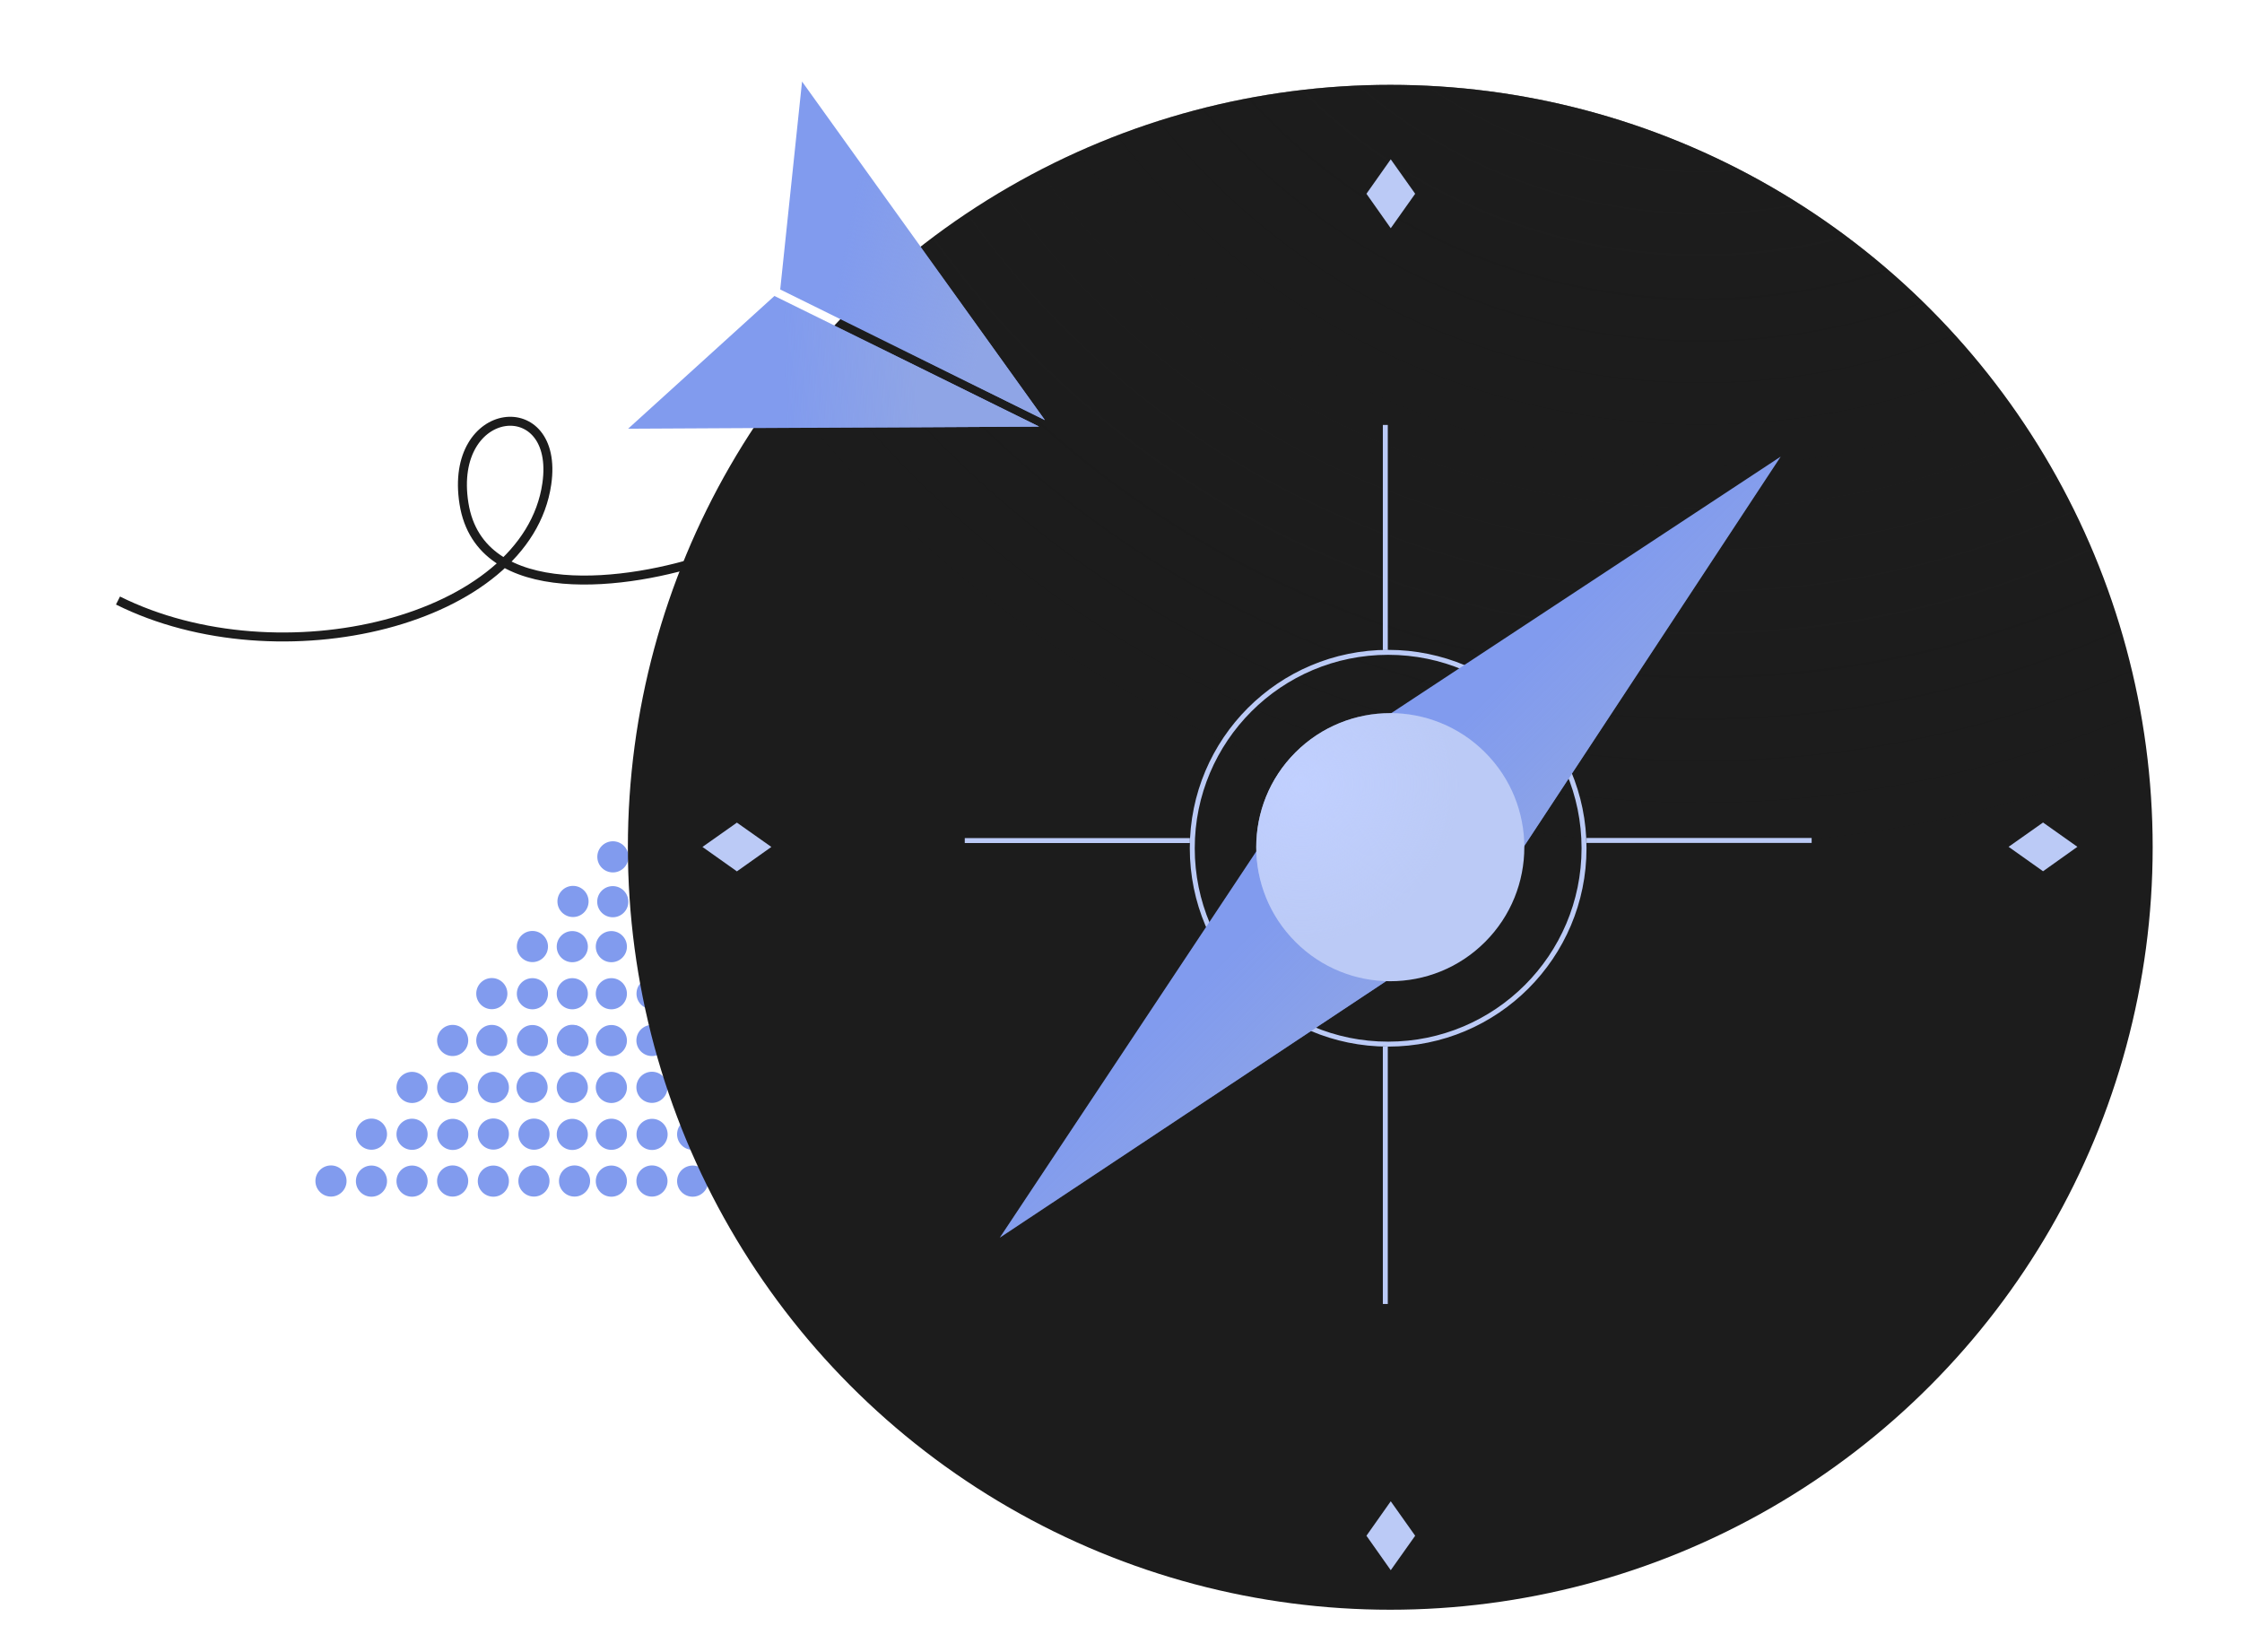 <?xml version="1.0" encoding="utf-8"?>
<svg xmlns="http://www.w3.org/2000/svg" fill="none" height="100%" overflow="visible" preserveAspectRatio="none" style="display: block;" viewBox="0 0 19 14" width="100%">
<g id="Group 5256">
<g id="Group 30">
<circle cx="3.148" cy="9.611" fill="#819BEE" id="Ellipse 15" r="0.132" transform="rotate(-90 3.148 9.611)"/>
<circle cx="3.148" cy="10.009" fill="#819BEE" id="Ellipse 24" r="0.132" transform="rotate(-90 3.148 10.009)"/>
<circle cx="2.805" cy="10.008" fill="#819BEE" id="Ellipse 29" r="0.132" transform="rotate(-90 2.805 10.008)"/>
<circle cx="3.492" cy="9.612" fill="#819BEE" id="Ellipse 16" r="0.132" transform="rotate(-90 3.492 9.612)"/>
<circle cx="3.492" cy="10.009" fill="#819BEE" id="Ellipse 25" r="0.132" transform="rotate(-90 3.492 10.009)"/>
<circle cx="3.492" cy="9.215" fill="#819BEE" id="Ellipse 20" r="0.132" transform="rotate(-90 3.492 9.215)"/>
<circle cx="3.837" cy="9.613" fill="#819BEE" id="Ellipse 17" r="0.132" transform="rotate(-90 3.837 9.613)"/>
<circle cx="4.168" cy="8.817" fill="#819BEE" id="Ellipse 31" r="0.132" transform="rotate(-90 4.168 8.817)"/>
<circle cx="5.181" cy="8.022" fill="#819BEE" id="Ellipse 38" r="0.132" transform="rotate(-90 5.181 8.022)"/>
<circle cx="5.525" cy="7.641" fill="#819BEE" id="Ellipse 61" r="0.132" transform="rotate(-90 5.525 7.641)"/>
<circle cx="5.525" cy="7.262" fill="#819BEE" id="Ellipse 65" r="0.132" transform="rotate(-90 5.525 7.262)"/>
<circle cx="5.525" cy="6.88" fill="#819BEE" id="Ellipse 68" r="0.132" transform="rotate(-90 5.525 6.88)"/>
<circle cx="5.181" cy="8.421" fill="#819BEE" id="Ellipse 42" r="0.132" transform="rotate(-90 5.181 8.421)"/>
<circle cx="5.181" cy="8.818" fill="#819BEE" id="Ellipse 46" r="0.132" transform="rotate(-90 5.181 8.818)"/>
<circle cx="5.181" cy="9.215" fill="#819BEE" id="Ellipse 50" r="0.132" transform="rotate(-90 5.181 9.215)"/>
<circle cx="5.181" cy="9.612" fill="#819BEE" id="Ellipse 54" r="0.132" transform="rotate(-90 5.181 9.612)"/>
<circle cx="5.181" cy="10.009" fill="#819BEE" id="Ellipse 58" r="0.132" transform="rotate(-90 5.181 10.009)"/>
<circle cx="4.168" cy="8.42" fill="#819BEE" id="Ellipse 35" r="0.132" transform="rotate(-90 4.168 8.42)"/>
<circle cx="3.836" cy="10.008" fill="#819BEE" id="Ellipse 26" r="0.132" transform="rotate(-90 3.836 10.008)"/>
<circle cx="3.836" cy="9.216" fill="#819BEE" id="Ellipse 21" r="0.132" transform="rotate(-90 3.836 9.216)"/>
<circle cx="3.836" cy="8.817" fill="#819BEE" id="Ellipse 23" r="0.132" transform="rotate(-90 3.836 8.817)"/>
<circle cx="4.85" cy="8.022" fill="#819BEE" id="Ellipse 39" r="0.132" transform="rotate(-90 4.85 8.022)"/>
<circle cx="5.193" cy="7.641" fill="#819BEE" id="Ellipse 62" r="0.132" transform="rotate(-90 5.193 7.641)"/>
<circle cx="5.194" cy="7.261" fill="#819BEE" id="Ellipse 66" r="0.132" transform="rotate(-90 5.194 7.261)"/>
<circle cx="4.85" cy="8.421" fill="#819BEE" id="Ellipse 43" r="0.132" transform="rotate(-90 4.85 8.421)"/>
<circle cx="4.85" cy="8.816" fill="#819BEE" id="Ellipse 47" r="0.132" transform="rotate(-90 4.85 8.816)"/>
<circle cx="4.85" cy="9.215" fill="#819BEE" id="Ellipse 51" r="0.132" transform="rotate(-90 4.85 9.215)"/>
<circle cx="4.85" cy="9.613" fill="#819BEE" id="Ellipse 55" r="0.132" transform="rotate(-90 4.85 9.613)"/>
<circle cx="4.181" cy="9.61" fill="#819BEE" id="Ellipse 18" r="0.132" transform="rotate(-90 4.181 9.61)"/>
<circle cx="4.512" cy="8.818" fill="#819BEE" id="Ellipse 32" r="0.132" transform="rotate(-90 4.512 8.818)"/>
<circle cx="5.526" cy="8.022" fill="#819BEE" id="Ellipse 40" r="0.132" transform="rotate(-90 5.526 8.022)"/>
<circle cx="5.869" cy="7.642" fill="#819BEE" id="Ellipse 63" r="0.132" transform="rotate(-90 5.869 7.642)"/>
<circle cx="5.869" cy="7.259" fill="#819BEE" id="Ellipse 67" r="0.132" transform="rotate(-90 5.869 7.259)"/>
<circle cx="5.869" cy="6.88" fill="#819BEE" id="Ellipse 69" r="0.132" transform="rotate(-90 5.869 6.88)"/>
<circle cx="5.526" cy="8.42" fill="#819BEE" id="Ellipse 44" r="0.132" transform="rotate(-90 5.526 8.42)"/>
<circle cx="5.525" cy="8.817" fill="#819BEE" id="Ellipse 48" r="0.132" transform="rotate(-90 5.525 8.817)"/>
<circle cx="5.525" cy="9.214" fill="#819BEE" id="Ellipse 52" r="0.132" transform="rotate(-90 5.525 9.214)"/>
<circle cx="5.526" cy="9.613" fill="#819BEE" id="Ellipse 56" r="0.132" transform="rotate(-90 5.526 9.613)"/>
<circle cx="5.525" cy="10.008" fill="#819BEE" id="Ellipse 59" r="0.132" transform="rotate(-90 5.525 10.008)"/>
<circle cx="4.512" cy="8.421" fill="#819BEE" id="Ellipse 36" r="0.132" transform="rotate(-90 4.512 8.421)"/>
<circle cx="4.512" cy="8.021" fill="#819BEE" id="Ellipse 37" r="0.132" transform="rotate(-90 4.512 8.021)"/>
<circle cx="4.856" cy="7.639" fill="#819BEE" id="Ellipse 64" r="0.132" transform="rotate(-90 4.856 7.639)"/>
<circle cx="4.181" cy="10.009" fill="#819BEE" id="Ellipse 27" r="0.132" transform="rotate(-90 4.181 10.009)"/>
<circle cx="4.181" cy="9.215" fill="#819BEE" id="Ellipse 22" r="0.132" transform="rotate(-90 4.181 9.215)"/>
<circle cx="4.509" cy="9.214" fill="#819BEE" id="Ellipse 34" r="0.132" transform="rotate(-90 4.509 9.214)"/>
<circle cx="4.525" cy="9.611" fill="#819BEE" id="Ellipse 19" r="0.132" transform="rotate(-90 4.525 9.611)"/>
<circle cx="4.856" cy="8.819" fill="#819BEE" id="Ellipse 33" r="0.132" transform="rotate(-90 4.856 8.819)"/>
<circle cx="5.87" cy="8.021" fill="#819BEE" id="Ellipse 41" r="0.132" transform="rotate(-90 5.87 8.021)"/>
<circle cx="5.87" cy="8.421" fill="#819BEE" id="Ellipse 45" r="0.132" transform="rotate(-90 5.87 8.421)"/>
<circle cx="5.87" cy="8.816" fill="#819BEE" id="Ellipse 49" r="0.132" transform="rotate(-90 5.87 8.816)"/>
<circle cx="5.87" cy="9.215" fill="#819BEE" id="Ellipse 53" r="0.132" transform="rotate(-90 5.87 9.215)"/>
<circle cx="5.87" cy="9.612" fill="#819BEE" id="Ellipse 57" r="0.132" transform="rotate(-90 5.87 9.612)"/>
<circle cx="5.87" cy="10.009" fill="#819BEE" id="Ellipse 60" r="0.132" transform="rotate(-90 5.87 10.009)"/>
<circle cx="4.525" cy="10.008" fill="#819BEE" id="Ellipse 28" r="0.132" transform="rotate(-90 4.525 10.008)"/>
<circle cx="4.869" cy="10.008" fill="#819BEE" id="Ellipse 30" r="0.132" transform="rotate(-90 4.869 10.008)"/>
</g>
<g id="Group 39">
<circle cx="11.782" cy="7.18" fill="#1C1C1C" id="Ellipse 37_2" r="6.461"/>
<g filter="url(#filter0_n_0_10138)" id="Ellipse 38_2">
<circle cx="11.782" cy="7.18" fill="url(#paint0_radial_0_10138)" r="6.461"/>
</g>
<g id="Group 38">
<line id="Line 67" stroke="#BBCAF6" stroke-width="0.042" x1="8.176" x2="10.084" y1="7.123" y2="7.123"/>
<line id="Line 69" stroke="#BBCAF6" stroke-width="0.042" x1="13.445" x2="15.353" y1="7.122" y2="7.122"/>
<line id="Line 68" stroke="#BBCAF6" stroke-width="0.042" x1="11.74" x2="11.74" y1="3.601" y2="5.509"/>
<line id="Line 70" stroke="#BBCAF6" stroke-width="0.042" x1="11.74" x2="11.74" y1="8.869" y2="11.05"/>
<circle cx="11.764" cy="7.188" id="Ellipse 38_3" r="1.66" stroke="#BBCAF6" stroke-width="0.042"/>
</g>
<path d="M11.58 1.642L11.786 1.35L11.993 1.642L11.786 1.934L11.58 1.642Z" fill="#BBCAF6" id="Rectangle 78"/>
<path d="M11.58 13.014L11.786 12.722L11.993 13.014L11.786 13.306L11.58 13.014Z" fill="#BBCAF6" id="Rectangle 80"/>
<path d="M6.245 7.384L5.953 7.177L6.245 6.971L6.537 7.177L6.245 7.384Z" fill="#BBCAF6" id="Rectangle 79"/>
<path d="M17.314 7.383L17.022 7.176L17.314 6.97L17.605 7.176L17.314 7.383Z" fill="#BBCAF6" id="Rectangle 81"/>
<g id="Group 37">
<g id="Group 5302">
<path d="M15.09 3.87L12.488 7.821L11.139 6.472L15.09 3.87Z" fill="#819BEE" id="Polygon 3"/>
<path d="M8.473 10.488L12.488 7.822L11.139 6.473L8.473 10.488Z" fill="#819BEE" id="Polygon 4"/>
</g>
<g filter="url(#filter1_n_0_10138)" id="Group 5303">
<path d="M15.09 3.87L12.488 7.821L11.139 6.472L15.09 3.87Z" fill="url(#paint1_linear_0_10138)" id="Polygon 3_2"/>
<path d="M8.473 10.488L12.488 7.822L11.139 6.473L8.473 10.488Z" fill="url(#paint2_linear_0_10138)" id="Polygon 4_2"/>
</g>
<circle cx="11.782" cy="7.179" fill="#BBCAF6" id="Ellipse 39_2" r="1.136" transform="rotate(45 11.782 7.179)"/>
<g filter="url(#filter2_n_0_10138)" id="Ellipse 40_2">
<circle cx="11.782" cy="7.179" fill="url(#paint3_radial_0_10138)" r="1.136" transform="rotate(45 11.782 7.179)"/>
</g>
</g>
</g>
<g id="Group 42">
<path d="M6.612 2.453L6.797 0.691L8.855 3.56L6.612 2.453Z" fill="#819BEE" id="Vector 14"/>
<g filter="url(#filter3_n_0_10138)" id="Vector 17">
<path d="M6.612 2.453L6.797 0.691L8.855 3.56L6.612 2.453Z" fill="url(#paint4_linear_0_10138)"/>
</g>
<path d="M6.563 2.508L5.323 3.633L8.806 3.615L6.563 2.508Z" fill="#819BEE" id="Vector 15"/>
<g filter="url(#filter4_n_0_10138)" id="Vector 16">
<path d="M6.563 2.508L5.323 3.633L8.806 3.615L6.563 2.508Z" fill="url(#paint5_linear_0_10138)"/>
</g>
</g>
<path d="M6.013 4.727C5.341 4.96 4.069 5.13 3.932 4.267C3.797 3.418 4.746 3.323 4.634 4.1C4.466 5.267 2.371 5.773 1 5.089" id="Vector 5" stroke="#1C1C1C" stroke-width="0.076"/>
</g>
<defs>
<filter color-interpolation-filters="sRGB" filterUnits="userSpaceOnUse" height="12.922" id="filter0_n_0_10138" width="12.922" x="5.321" y="0.719">
<feFlood flood-opacity="0" result="BackgroundImageFix"/>
<feBlend in="SourceGraphic" in2="BackgroundImageFix" mode="normal" result="shape"/>
<feTurbulence baseFrequency="110.07 110.07" numOctaves="3" result="noise" seed="1238" stitchTiles="stitch" type="fractalNoise"/>
<feColorMatrix in="noise" result="alphaNoise" type="luminanceToAlpha"/>
<feComponentTransfer in="alphaNoise" result="coloredNoise1">
<feFuncA tableValues="1 1 1 1 1 1 1 1 1 1 1 1 1 1 1 1 1 1 1 1 1 1 1 1 1 1 1 1 1 1 1 1 1 1 1 1 1 1 1 1 1 1 1 1 1 1 1 1 1 1 1 0 0 0 0 0 0 0 0 0 0 0 0 0 0 0 0 0 0 0 0 0 0 0 0 0 0 0 0 0 0 0 0 0 0 0 0 0 0 0 0 0 0 0 0 0 0 0 0 0" type="discrete"/>
</feComponentTransfer>
<feComposite in="coloredNoise1" in2="shape" operator="in" result="noise1Clipped"/>
<feFlood flood-color="#8FA5E6" result="color1Flood"/>
<feComposite in="color1Flood" in2="noise1Clipped" operator="in" result="color1"/>
<feMerge result="effect1_noise_0_10138">
<feMergeNode in="shape"/>
<feMergeNode in="color1"/>
</feMerge>
</filter>
<filter color-interpolation-filters="sRGB" filterUnits="userSpaceOnUse" height="6.618" id="filter1_n_0_10138" width="6.617" x="8.473" y="3.87">
<feFlood flood-opacity="0" result="BackgroundImageFix"/>
<feBlend in="SourceGraphic" in2="BackgroundImageFix" mode="normal" result="shape"/>
<feTurbulence baseFrequency="110.07 110.07" numOctaves="3" result="noise" seed="1882" stitchTiles="stitch" type="fractalNoise"/>
<feColorMatrix in="noise" result="alphaNoise" type="luminanceToAlpha"/>
<feComponentTransfer in="alphaNoise" result="coloredNoise1">
<feFuncA tableValues="1 1 1 1 1 1 1 1 1 1 1 1 1 1 1 1 1 1 1 1 1 1 1 1 1 1 1 1 1 1 1 1 1 1 1 1 1 1 1 1 1 1 1 1 1 1 1 1 1 1 1 0 0 0 0 0 0 0 0 0 0 0 0 0 0 0 0 0 0 0 0 0 0 0 0 0 0 0 0 0 0 0 0 0 0 0 0 0 0 0 0 0 0 0 0 0 0 0 0 0" type="discrete"/>
</feComponentTransfer>
<feComposite in="coloredNoise1" in2="shape" operator="in" result="noise1Clipped"/>
<feFlood flood-color="#1F3781" result="color1Flood"/>
<feComposite in="color1Flood" in2="noise1Clipped" operator="in" result="color1"/>
<feMerge result="effect1_noise_0_10138">
<feMergeNode in="shape"/>
<feMergeNode in="color1"/>
</feMerge>
</filter>
<filter color-interpolation-filters="sRGB" filterUnits="userSpaceOnUse" height="2.273" id="filter2_n_0_10138" width="2.273" x="10.646" y="6.043">
<feFlood flood-opacity="0" result="BackgroundImageFix"/>
<feBlend in="SourceGraphic" in2="BackgroundImageFix" mode="normal" result="shape"/>
<feTurbulence baseFrequency="110.07 110.07" numOctaves="3" result="noise" seed="9331" stitchTiles="stitch" type="fractalNoise"/>
<feColorMatrix in="noise" result="alphaNoise" type="luminanceToAlpha"/>
<feComponentTransfer in="alphaNoise" result="coloredNoise1">
<feFuncA tableValues="1 1 1 1 1 1 1 1 1 1 1 1 1 1 1 1 1 1 1 1 1 1 1 1 1 1 1 1 1 1 1 1 1 1 1 1 1 1 1 1 1 1 1 1 1 1 1 1 1 1 1 0 0 0 0 0 0 0 0 0 0 0 0 0 0 0 0 0 0 0 0 0 0 0 0 0 0 0 0 0 0 0 0 0 0 0 0 0 0 0 0 0 0 0 0 0 0 0 0 0" type="discrete"/>
</feComponentTransfer>
<feComposite in="coloredNoise1" in2="shape" operator="in" result="noise1Clipped"/>
<feFlood flood-color="#6B8BE7" result="color1Flood"/>
<feComposite in="color1Flood" in2="noise1Clipped" operator="in" result="color1"/>
<feMerge result="effect1_noise_0_10138">
<feMergeNode in="shape"/>
<feMergeNode in="color1"/>
</feMerge>
</filter>
<filter color-interpolation-filters="sRGB" filterUnits="userSpaceOnUse" height="2.869" id="filter3_n_0_10138" width="2.243" x="6.612" y="0.691">
<feFlood flood-opacity="0" result="BackgroundImageFix"/>
<feBlend in="SourceGraphic" in2="BackgroundImageFix" mode="normal" result="shape"/>
<feTurbulence baseFrequency="110.07 110.07" numOctaves="3" result="noise" seed="6307" stitchTiles="stitch" type="fractalNoise"/>
<feColorMatrix in="noise" result="alphaNoise" type="luminanceToAlpha"/>
<feComponentTransfer in="alphaNoise" result="coloredNoise1">
<feFuncA tableValues="1 1 1 1 1 1 1 1 1 1 1 1 1 1 1 1 1 1 1 1 1 1 1 1 1 1 1 1 1 1 1 1 1 1 1 1 1 1 1 1 1 1 1 1 1 1 1 1 1 1 1 0 0 0 0 0 0 0 0 0 0 0 0 0 0 0 0 0 0 0 0 0 0 0 0 0 0 0 0 0 0 0 0 0 0 0 0 0 0 0 0 0 0 0 0 0 0 0 0 0" type="discrete"/>
</feComponentTransfer>
<feComposite in="coloredNoise1" in2="shape" operator="in" result="noise1Clipped"/>
<feFlood flood-color="#FFFFFF" result="color1Flood"/>
<feComposite in="color1Flood" in2="noise1Clipped" operator="in" result="color1"/>
<feMerge result="effect1_noise_0_10138">
<feMergeNode in="shape"/>
<feMergeNode in="color1"/>
</feMerge>
</filter>
<filter color-interpolation-filters="sRGB" filterUnits="userSpaceOnUse" height="1.125" id="filter4_n_0_10138" width="3.483" x="5.323" y="2.508">
<feFlood flood-opacity="0" result="BackgroundImageFix"/>
<feBlend in="SourceGraphic" in2="BackgroundImageFix" mode="normal" result="shape"/>
<feTurbulence baseFrequency="110.07 110.07" numOctaves="3" result="noise" seed="9514" stitchTiles="stitch" type="fractalNoise"/>
<feColorMatrix in="noise" result="alphaNoise" type="luminanceToAlpha"/>
<feComponentTransfer in="alphaNoise" result="coloredNoise1">
<feFuncA tableValues="1 1 1 1 1 1 1 1 1 1 1 1 1 1 1 1 1 1 1 1 1 1 1 1 1 1 1 1 1 1 1 1 1 1 1 1 1 1 1 1 1 1 1 1 1 1 1 1 1 1 1 0 0 0 0 0 0 0 0 0 0 0 0 0 0 0 0 0 0 0 0 0 0 0 0 0 0 0 0 0 0 0 0 0 0 0 0 0 0 0 0 0 0 0 0 0 0 0 0 0" type="discrete"/>
</feComponentTransfer>
<feComposite in="coloredNoise1" in2="shape" operator="in" result="noise1Clipped"/>
<feFlood flood-color="#FFFFFF" result="color1Flood"/>
<feComposite in="color1Flood" in2="noise1Clipped" operator="in" result="color1"/>
<feMerge result="effect1_noise_0_10138">
<feMergeNode in="shape"/>
<feMergeNode in="color1"/>
</feMerge>
</filter>
<radialGradient cx="0" cy="0" gradientTransform="translate(14.434 -2.667) rotate(109.916) scale(10.001)" gradientUnits="userSpaceOnUse" id="paint0_radial_0_10138" r="1">
<stop stop-color="#1C1C1C"/>
<stop offset="1" stop-color="#1C1C1C" stop-opacity="0"/>
</radialGradient>
<linearGradient gradientUnits="userSpaceOnUse" id="paint1_linear_0_10138" x1="13.544" x2="14.634" y1="4.945" y2="6.035">
<stop stop-color="#8FA5E6" stop-opacity="0"/>
<stop offset="1" stop-color="#8FA5E6"/>
</linearGradient>
<linearGradient gradientUnits="userSpaceOnUse" id="paint2_linear_0_10138" x1="9.574" x2="10.664" y1="8.916" y2="10.006">
<stop stop-color="#8FA5E6" stop-opacity="0"/>
<stop offset="1" stop-color="#8FA5E6"/>
</linearGradient>
<radialGradient cx="0" cy="0" gradientTransform="translate(10.87 7.336) rotate(47.056) scale(1.339)" gradientUnits="userSpaceOnUse" id="paint3_radial_0_10138" r="1">
<stop stop-color="#C1D0FF"/>
<stop offset="1" stop-color="#C1D0FF" stop-opacity="0"/>
</radialGradient>
<linearGradient gradientUnits="userSpaceOnUse" id="paint4_linear_0_10138" x1="8.338" x2="7.079" y1="2.747" y2="2.494">
<stop stop-color="#8FA5E6"/>
<stop offset="1" stop-color="#8FA5E6" stop-opacity="0"/>
</linearGradient>
<linearGradient gradientUnits="userSpaceOnUse" id="paint5_linear_0_10138" x1="7.793" x2="6.662" y1="3.788" y2="3.807">
<stop stop-color="#8FA5E6"/>
<stop offset="1" stop-color="#8FA5E6" stop-opacity="0"/>
</linearGradient>
</defs>
</svg>